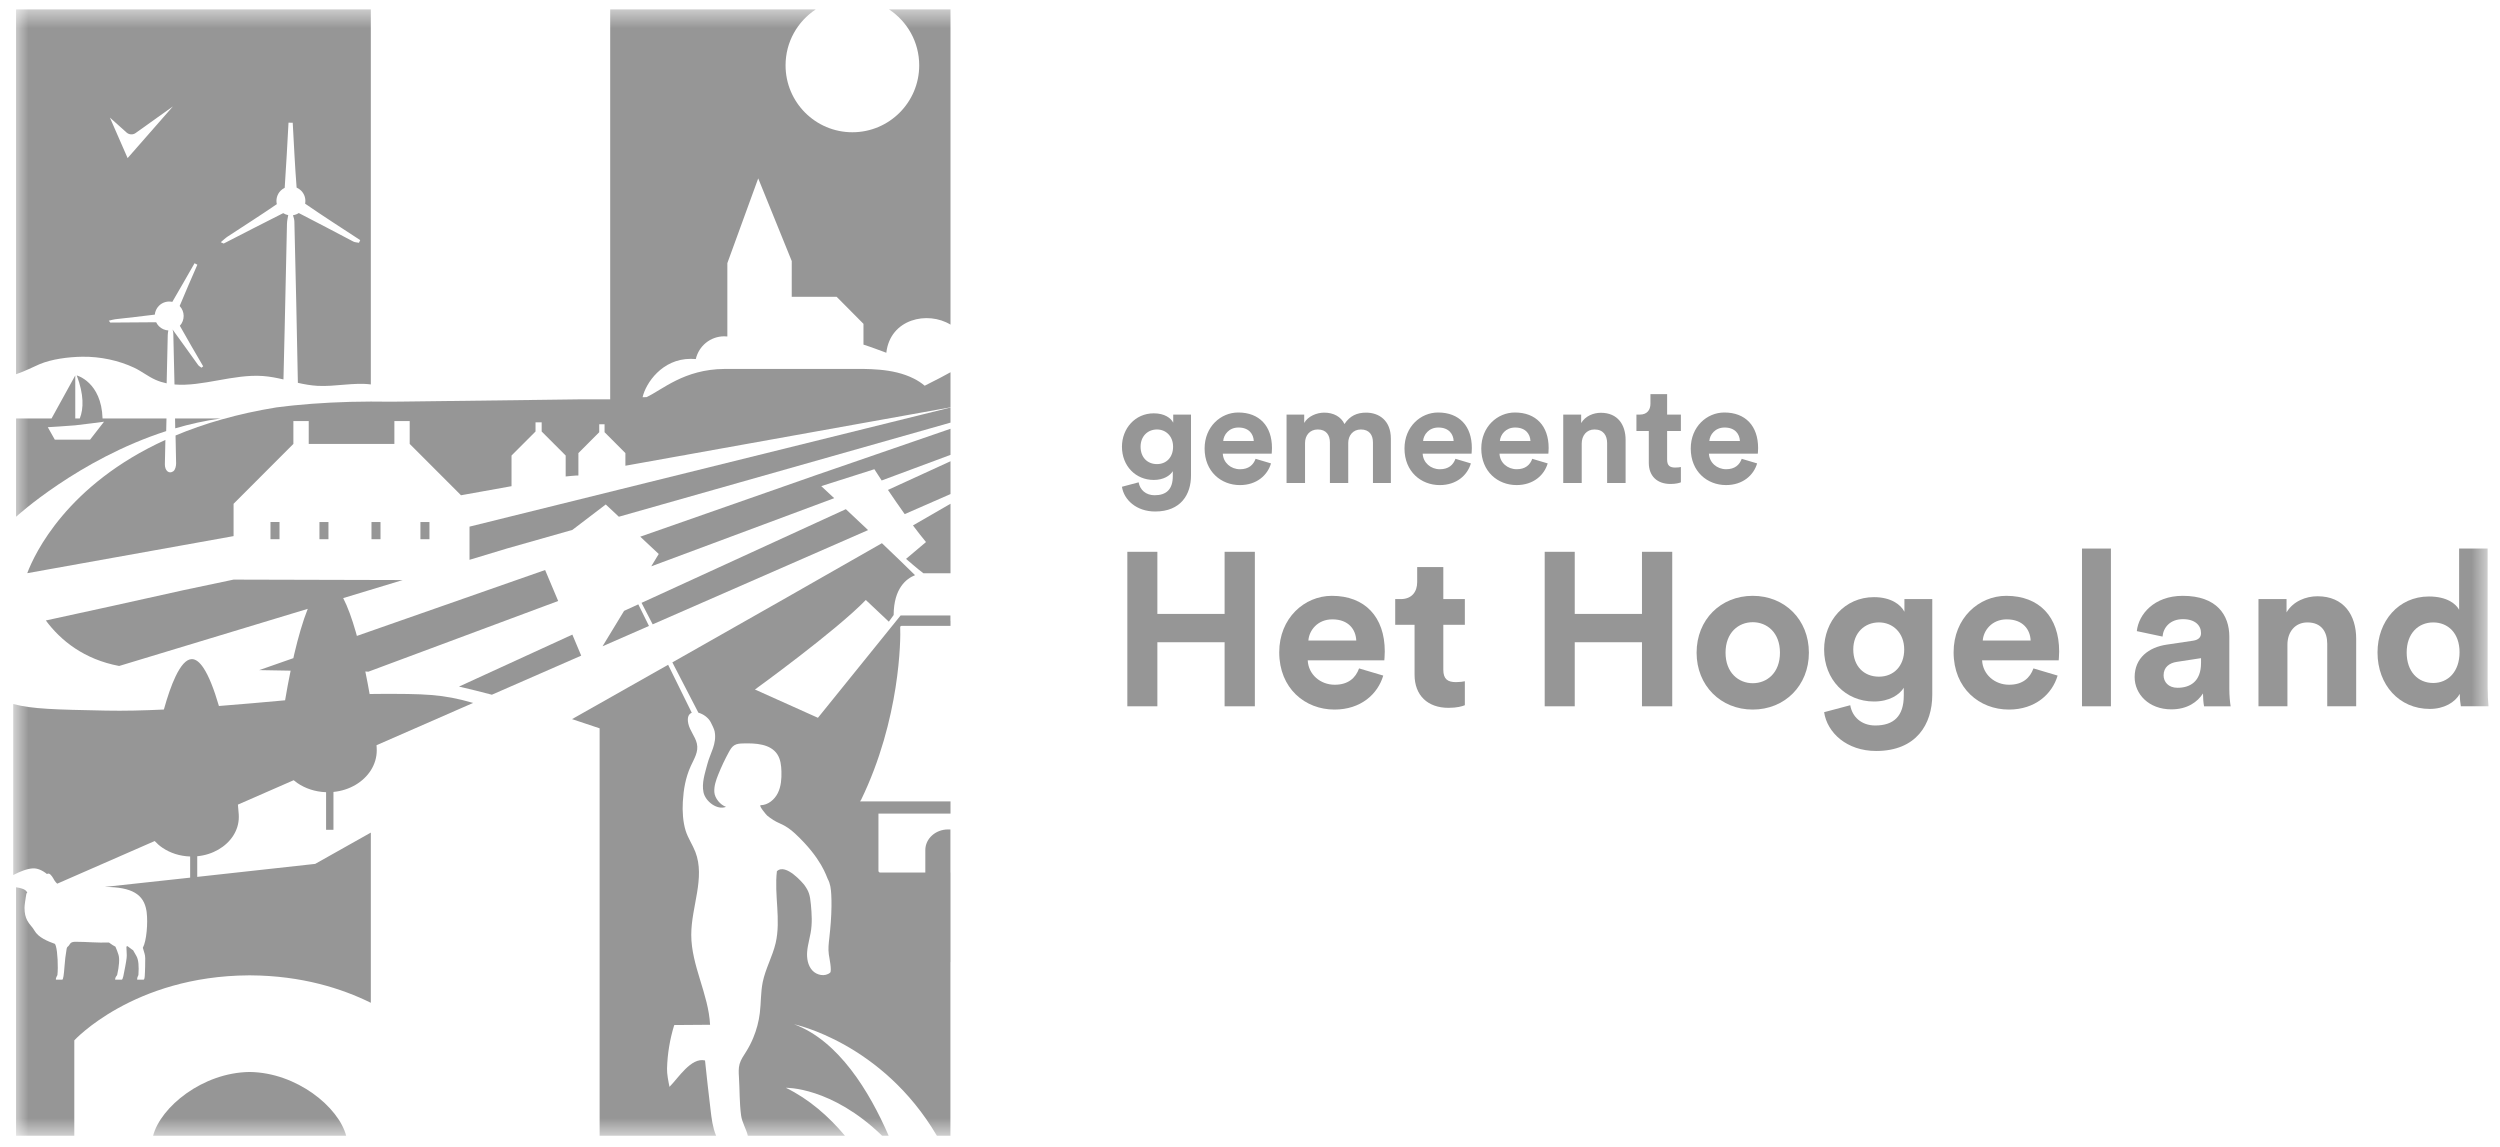 <?xml version="1.0" encoding="UTF-8"?>
<svg xmlns="http://www.w3.org/2000/svg" width="133" height="61" viewBox="0 0 133 61" fill="none">
  <path fill-rule="evenodd" clip-rule="evenodd" d="M61.551 24.69C61.041 24.69 60.679 24.334 60.679 23.765C60.679 23.203 61.063 22.848 61.551 22.848C62.024 22.848 62.408 23.203 62.408 23.765C62.408 24.327 62.053 24.69 61.551 24.69M61.425 26.347C60.959 26.347 60.642 26.058 60.575 25.659L59.688 25.896C59.792 26.591 60.457 27.212 61.455 27.212C62.821 27.212 63.361 26.303 63.361 25.304V22.056H62.415V22.485C62.289 22.241 61.957 21.989 61.381 21.989C60.383 21.989 59.688 22.803 59.688 23.765C59.688 24.786 60.413 25.533 61.381 25.533C61.905 25.533 62.245 25.304 62.393 25.067V25.333C62.393 26.036 62.046 26.347 61.425 26.347" fill="#969696"></path>
  <path fill-rule="evenodd" clip-rule="evenodd" d="M65.075 23.462C65.098 23.129 65.378 22.744 65.888 22.744C66.45 22.744 66.686 23.099 66.701 23.462H65.075ZM65.874 21.945C64.943 21.945 64.085 22.7 64.085 23.861C64.085 25.089 64.965 25.807 65.962 25.807C66.856 25.807 67.433 25.282 67.618 24.653L66.797 24.409C66.679 24.734 66.428 24.964 65.969 24.964C65.482 24.964 65.075 24.615 65.053 24.135H67.654C67.654 24.12 67.669 23.972 67.669 23.832C67.669 22.663 66.996 21.945 65.874 21.945V21.945Z" fill="#969696"></path>
  <path fill-rule="evenodd" clip-rule="evenodd" d="M72.679 21.952C72.199 21.952 71.815 22.115 71.526 22.559C71.342 22.167 70.943 21.952 70.447 21.952C70.048 21.952 69.583 22.145 69.384 22.5V22.056H68.445V25.696H69.428V23.565C69.428 23.165 69.679 22.848 70.107 22.848C70.551 22.848 70.751 23.144 70.751 23.536V25.696H71.726V23.565C71.726 23.173 71.977 22.848 72.398 22.848C72.849 22.848 73.041 23.144 73.041 23.536V25.696H73.994V23.336C73.994 22.359 73.351 21.952 72.679 21.952" fill="#969696"></path>
  <path fill-rule="evenodd" clip-rule="evenodd" d="M75.709 23.462C75.731 23.129 76.011 22.744 76.522 22.744C77.083 22.744 77.32 23.099 77.334 23.462H75.709ZM76.507 21.945C75.576 21.945 74.719 22.7 74.719 23.861C74.719 25.089 75.598 25.807 76.595 25.807C77.489 25.807 78.066 25.282 78.251 24.653L77.43 24.409C77.312 24.734 77.061 24.964 76.602 24.964C76.115 24.964 75.709 24.615 75.686 24.135H78.287C78.287 24.12 78.302 23.972 78.302 23.832C78.302 22.663 77.63 21.945 76.507 21.945V21.945Z" fill="#969696"></path>
  <path fill-rule="evenodd" clip-rule="evenodd" d="M80.607 22.744C81.169 22.744 81.406 23.099 81.42 23.462H79.794C79.817 23.129 80.098 22.744 80.607 22.744V22.744ZM81.516 24.409C81.398 24.734 81.147 24.963 80.689 24.963C80.201 24.963 79.794 24.615 79.773 24.135H82.373C82.373 24.12 82.388 23.972 82.388 23.832C82.388 22.663 81.716 21.945 80.593 21.945C79.662 21.945 78.804 22.7 78.804 23.861C78.804 25.089 79.684 25.806 80.681 25.806C81.576 25.806 82.152 25.282 82.337 24.653L81.516 24.409Z" fill="#969696"></path>
  <path fill-rule="evenodd" clip-rule="evenodd" d="M84.147 23.602C84.147 23.18 84.398 22.848 84.826 22.848C85.299 22.848 85.499 23.166 85.499 23.573V25.696H86.482V23.402C86.482 22.604 86.068 21.96 85.166 21.96C84.775 21.96 84.339 22.13 84.118 22.507V22.056H83.164V25.696H84.147V23.602Z" fill="#969696"></path>
  <path fill-rule="evenodd" clip-rule="evenodd" d="M88.691 20.968H87.804V21.479C87.804 21.804 87.627 22.056 87.243 22.056H87.058V22.929H87.716V24.623C87.716 25.326 88.159 25.747 88.869 25.747C89.157 25.747 89.334 25.696 89.423 25.659V24.845C89.371 24.86 89.238 24.874 89.12 24.874C88.839 24.874 88.691 24.771 88.691 24.453V22.929H89.423V22.056H88.691V20.968Z" fill="#969696"></path>
  <path fill-rule="evenodd" clip-rule="evenodd" d="M91.75 22.744C92.312 22.744 92.548 23.099 92.563 23.462H90.937C90.959 23.129 91.24 22.744 91.75 22.744M91.824 25.806C92.718 25.806 93.295 25.282 93.479 24.653L92.659 24.409C92.541 24.734 92.29 24.963 91.831 24.963C91.344 24.963 90.937 24.615 90.915 24.135H93.516C93.516 24.12 93.531 23.972 93.531 23.832C93.531 22.663 92.859 21.945 91.736 21.945C90.804 21.945 89.948 22.7 89.948 23.861C89.948 25.089 90.827 25.806 91.824 25.806" fill="#969696"></path>
  <path fill-rule="evenodd" clip-rule="evenodd" d="M65.149 32.66H61.572V29.356H59.974V37.575H61.572V34.167H65.149V37.575H66.758V29.356H65.149V32.66Z" fill="#969696"></path>
  <path fill-rule="evenodd" clip-rule="evenodd" d="M69.606 34.075C69.641 33.553 70.081 32.95 70.88 32.95C71.759 32.95 72.13 33.506 72.153 34.075H69.606ZM70.856 31.698C69.398 31.698 68.055 32.881 68.055 34.701C68.055 36.625 69.432 37.749 70.995 37.749C72.396 37.749 73.299 36.926 73.589 35.941L72.303 35.559C72.118 36.069 71.725 36.428 71.007 36.428C70.243 36.428 69.606 35.883 69.571 35.13H73.646C73.646 35.106 73.67 34.875 73.67 34.654C73.67 32.823 72.616 31.698 70.856 31.698V31.698Z" fill="#969696"></path>
  <path fill-rule="evenodd" clip-rule="evenodd" d="M76.784 30.168H75.394V30.968C75.394 31.478 75.116 31.872 74.514 31.872H74.225V33.24H75.255V35.895C75.255 36.996 75.95 37.657 77.061 37.657C77.513 37.657 77.791 37.575 77.93 37.517V36.243C77.849 36.266 77.64 36.289 77.455 36.289C77.015 36.289 76.784 36.127 76.784 35.628V33.24H77.93V31.872H76.784V30.168Z" fill="#969696"></path>
  <path fill-rule="evenodd" clip-rule="evenodd" d="M87.353 32.66H83.776V29.356H82.178V37.575H83.776V34.167H87.353V37.575H88.963V29.356H87.353V32.66Z" fill="#969696"></path>
  <path fill-rule="evenodd" clip-rule="evenodd" d="M93.246 36.347C92.493 36.347 91.799 35.79 91.799 34.724C91.799 33.646 92.493 33.101 93.246 33.101C93.999 33.101 94.694 33.646 94.694 34.724C94.694 35.802 93.999 36.347 93.246 36.347M93.246 31.698C91.544 31.698 90.259 32.962 90.259 34.724C90.259 36.474 91.544 37.749 93.246 37.749C94.948 37.749 96.233 36.474 96.233 34.724C96.233 32.962 94.948 31.698 93.246 31.698" fill="#969696"></path>
  <path fill-rule="evenodd" clip-rule="evenodd" d="M99.961 35.999C99.162 35.999 98.594 35.443 98.594 34.55C98.594 33.669 99.197 33.112 99.961 33.112C100.702 33.112 101.304 33.669 101.304 34.55C101.304 35.431 100.748 35.999 99.961 35.999V35.999ZM101.315 32.545C101.119 32.162 100.598 31.768 99.694 31.768C98.131 31.768 97.043 33.043 97.043 34.55C97.043 36.15 98.178 37.32 99.694 37.32C100.516 37.32 101.049 36.961 101.281 36.59V37.007C101.281 38.109 100.736 38.596 99.764 38.596C99.034 38.596 98.537 38.143 98.433 37.518L97.043 37.888C97.205 38.978 98.247 39.952 99.81 39.952C101.952 39.952 102.797 38.526 102.797 36.961V31.872H101.315V32.545Z" fill="#969696"></path>
  <path fill-rule="evenodd" clip-rule="evenodd" d="M105.483 34.075C105.518 33.553 105.957 32.95 106.756 32.95C107.636 32.95 108.007 33.506 108.03 34.075H105.483ZM106.733 31.698C105.274 31.698 103.932 32.881 103.932 34.701C103.932 36.625 105.309 37.749 106.872 37.749C108.273 37.749 109.176 36.926 109.465 35.941L108.18 35.559C107.995 36.069 107.602 36.428 106.884 36.428C106.12 36.428 105.483 35.883 105.448 35.13H109.523C109.523 35.106 109.547 34.875 109.547 34.654C109.547 32.823 108.493 31.698 106.733 31.698V31.698Z" fill="#969696"></path>
  <mask id="mask0_3292_3054" style="mask-type:luminance" maskUnits="userSpaceOnUse" x="0" y="0" width="133" height="61">
    <path fill-rule="evenodd" clip-rule="evenodd" d="M0.703 60.42H132.388V0.5H0.703V60.42Z" fill="white"></path>
  </mask>
  <g mask="url(#mask0_3292_3054)">
    <path fill-rule="evenodd" clip-rule="evenodd" d="M110.762 37.575H112.301V29.183H110.762V37.575Z" fill="#969696"></path>
    <path fill-rule="evenodd" clip-rule="evenodd" d="M117.095 35.269C117.095 36.277 116.493 36.59 115.844 36.59C115.347 36.59 115.103 36.266 115.103 35.929C115.103 35.489 115.416 35.269 115.809 35.211L117.095 35.014V35.269ZM118.6 33.866C118.6 32.718 117.928 31.698 116.122 31.698C114.594 31.698 113.772 32.684 113.679 33.576L115.046 33.866C115.092 33.368 115.462 32.939 116.134 32.939C116.782 32.939 117.095 33.275 117.095 33.681C117.095 33.877 116.99 34.04 116.666 34.086L115.265 34.295C114.316 34.434 113.563 35.002 113.563 36.022C113.563 36.915 114.304 37.738 115.52 37.738C116.365 37.738 116.909 37.344 117.199 36.892C117.199 37.112 117.222 37.424 117.257 37.576H118.67C118.634 37.378 118.6 36.973 118.6 36.671V33.866Z" fill="#969696"></path>
    <path fill-rule="evenodd" clip-rule="evenodd" d="M123.288 31.721C122.674 31.721 121.992 31.988 121.644 32.579V31.872H120.151V37.575H121.691V34.295C121.691 33.635 122.084 33.113 122.756 33.113C123.497 33.113 123.809 33.611 123.809 34.248V37.575H125.349V33.982C125.349 32.73 124.701 31.721 123.288 31.721" fill="#969696"></path>
    <path fill-rule="evenodd" clip-rule="evenodd" d="M129.447 36.335C128.637 36.335 128.035 35.733 128.035 34.712C128.035 33.692 128.66 33.113 129.447 33.113C130.234 33.113 130.848 33.681 130.848 34.7C130.848 35.733 130.234 36.335 129.447 36.335M132.342 36.544V29.183H130.825V32.44C130.663 32.139 130.2 31.733 129.216 31.733C127.606 31.733 126.484 33.043 126.484 34.712C126.484 36.44 127.641 37.715 129.262 37.715C130.026 37.715 130.605 37.367 130.86 36.915C130.86 37.181 130.894 37.459 130.918 37.575H132.388C132.365 37.344 132.342 36.926 132.342 36.544" fill="#969696"></path>
    <path fill-rule="evenodd" clip-rule="evenodd" d="M5.534 22.435L4.793 23.389H2.915L2.543 22.727C2.543 22.727 3.687 22.658 3.993 22.628C4.299 22.599 5.534 22.435 5.534 22.435V22.435ZM2.743 22.262H1.447H0.909H0.854V25.898V25.968V27.493C0.854 27.493 4.181 24.438 8.841 22.935C8.846 22.711 8.852 22.486 8.857 22.262H5.456C5.395 20.317 4.083 19.973 4.083 19.973C4.466 20.984 4.455 21.738 4.244 22.262H4.004V19.973L2.743 22.262Z" fill="#969696"></path>
    <path fill-rule="evenodd" clip-rule="evenodd" d="M6.734 7.051C6.869 7.171 7.068 7.182 7.214 7.078L9.199 5.661L6.789 8.411L5.846 6.255L6.734 7.051ZM4.38 18.978C5.341 18.965 6.322 19.178 7.139 19.563C7.542 19.753 7.87 20.028 8.281 20.209C8.471 20.293 8.667 20.353 8.866 20.394C8.884 19.539 8.903 18.684 8.924 17.828C8.926 17.746 8.939 17.663 8.955 17.58C8.774 17.569 8.596 17.495 8.457 17.357C8.394 17.293 8.344 17.221 8.307 17.143C7.497 17.144 6.686 17.156 5.875 17.161C5.859 17.161 5.843 17.125 5.789 17.061C5.921 17.03 6.026 16.996 6.133 16.983C6.834 16.901 7.536 16.829 8.235 16.738C8.252 16.566 8.326 16.399 8.457 16.267C8.65 16.074 8.92 16.005 9.167 16.06C9.567 15.378 9.957 14.69 10.35 14.004C10.4 14.03 10.45 14.056 10.5 14.082C10.183 14.813 9.86 15.542 9.557 16.279C9.838 16.573 9.842 17.034 9.568 17.332C9.97 18.058 10.394 18.771 10.81 19.488C10.78 19.513 10.749 19.537 10.719 19.562C10.658 19.514 10.582 19.477 10.539 19.417C10.092 18.797 9.652 18.172 9.199 17.556C9.192 17.546 9.185 17.536 9.178 17.526C9.181 17.537 9.184 17.548 9.187 17.559L9.193 17.557C9.191 17.558 9.189 17.559 9.187 17.559C9.205 17.62 9.219 17.681 9.22 17.742C9.242 18.646 9.263 19.551 9.283 20.454C10.753 20.581 12.422 19.892 13.988 20.004C14.36 20.031 14.721 20.103 15.08 20.186C15.099 19.279 15.125 18.371 15.145 17.464C15.186 15.612 15.221 13.76 15.267 11.908C15.271 11.754 15.304 11.6 15.334 11.445C15.241 11.428 15.15 11.392 15.067 11.339C14.009 11.868 12.96 12.415 11.907 12.953C11.888 12.963 11.847 12.929 11.745 12.885C11.884 12.77 11.988 12.666 12.108 12.587C12.982 12.013 13.865 11.453 14.727 10.861C14.67 10.611 14.738 10.338 14.932 10.143C14.996 10.079 15.069 10.029 15.146 9.993C15.226 8.838 15.284 7.682 15.349 6.526C15.424 6.527 15.498 6.529 15.573 6.53C15.638 7.68 15.689 8.832 15.78 9.98C15.867 10.018 15.949 10.072 16.02 10.143C16.209 10.332 16.279 10.593 16.232 10.836C17.196 11.501 18.183 12.132 19.163 12.774C19.141 12.821 19.119 12.868 19.097 12.916C18.997 12.895 18.885 12.896 18.798 12.851C17.829 12.346 16.868 11.828 15.895 11.334C15.8 11.396 15.695 11.434 15.587 11.45C15.623 11.564 15.659 11.679 15.661 11.794C15.731 14.651 15.794 17.509 15.847 20.367C16.19 20.444 16.535 20.507 16.891 20.527C17.829 20.579 18.837 20.334 19.728 20.452V0.5H0.854V19.909C1.314 19.755 1.811 19.5 2.101 19.377C2.748 19.103 3.64 18.988 4.38 18.978V18.978Z" fill="#969696"></path>
    <path fill-rule="evenodd" clip-rule="evenodd" d="M49.263 28.837C48.888 29.153 48.202 29.732 48.202 29.732C48.202 29.732 48.88 30.323 49.125 30.497H50.062H50.567V26.799C49.971 27.145 49.301 27.532 48.57 27.953C48.804 28.266 49.039 28.568 49.263 28.837" fill="#969696"></path>
    <path fill-rule="evenodd" clip-rule="evenodd" d="M30.449 33.761L24.419 36.526C25.016 36.663 25.603 36.81 26.168 36.959L30.92 34.88L30.449 33.761Z" fill="#969696"></path>
    <path fill-rule="evenodd" clip-rule="evenodd" d="M48.13 27.351L50.567 26.284V24.538L47.239 26.064C47.498 26.448 47.806 26.898 48.13 27.351" fill="#969696"></path>
    <path fill-rule="evenodd" clip-rule="evenodd" d="M44.397 24.938L43.41 25.278L40.712 26.223L34.061 28.552L35.045 29.472L34.646 30.129L44.379 26.503C44.06 26.205 43.829 25.99 43.736 25.904C43.707 25.877 43.691 25.861 43.691 25.861L45.583 25.26L46.516 24.962C46.516 24.962 46.664 25.196 46.905 25.562L50.567 24.199V22.81L48.616 23.483L44.397 24.938Z" fill="#969696"></path>
    <path fill-rule="evenodd" clip-rule="evenodd" d="M49.382 22.82L50.567 22.483V22.057V21.681L50.347 21.735L49.046 22.057L34.422 25.678L24.978 28.017V29.782L26.986 29.175L30.45 28.191L32.225 26.838L32.923 27.49L38.092 26.023L49.382 22.82Z" fill="#969696"></path>
    <path fill-rule="evenodd" clip-rule="evenodd" d="M16.995 28.686H17.474V27.772H16.995V28.686Z" fill="#969696"></path>
    <path fill-rule="evenodd" clip-rule="evenodd" d="M19.763 28.686H20.243V27.772H19.763V28.686Z" fill="#969696"></path>
    <path fill-rule="evenodd" clip-rule="evenodd" d="M22.367 28.663V28.686H22.847V28.545V28.433V27.772H22.367V28.55V28.663Z" fill="#969696"></path>
    <path fill-rule="evenodd" clip-rule="evenodd" d="M14.39 27.772V28.169V28.171V28.686H14.87V28.082L14.888 28.079L14.87 28.082V27.772H14.39Z" fill="#969696"></path>
    <path fill-rule="evenodd" clip-rule="evenodd" d="M9.312 22.262C9.316 22.437 9.319 22.612 9.322 22.787C10.099 22.56 10.909 22.378 11.744 22.262H9.312Z" fill="#969696"></path>
    <path fill-rule="evenodd" clip-rule="evenodd" d="M46.182 28.201C45.765 27.807 45.359 27.425 44.999 27.088L34.13 32.071L34.722 33.215L46.182 28.201Z" fill="#969696"></path>
    <path fill-rule="evenodd" clip-rule="evenodd" d="M33.201 32.498L32.055 34.382L34.525 33.301L33.958 32.151L33.201 32.498Z" fill="#969696"></path>
    <path fill-rule="evenodd" clip-rule="evenodd" d="M50.562 32.743H47.912C46.41 34.594 43.514 38.187 43.514 38.187L40.163 36.682C40.163 36.682 44.48 33.559 46.061 31.919C46.495 32.328 46.885 32.696 47.286 33.074C47.377 32.949 47.461 32.833 47.542 32.72C47.549 31.296 48.215 30.784 48.68 30.599C48.212 30.136 47.577 29.526 46.918 28.898C43.745 30.716 39.776 32.97 35.769 35.239L37.154 37.915C37.412 37.984 37.688 38.18 37.813 38.426C37.874 38.548 37.995 38.781 38.02 38.915C38.144 39.578 37.783 40.061 37.628 40.66C37.501 41.149 37.325 41.651 37.425 42.145C37.526 42.639 38.158 43.114 38.624 42.925C38.32 42.821 38.026 42.467 38.003 42.146C37.981 41.825 38.089 41.511 38.209 41.212C38.374 40.799 38.564 40.396 38.778 40.006C38.853 39.868 38.938 39.725 39.073 39.644C39.209 39.562 39.376 39.555 39.535 39.551C40.2 39.532 40.983 39.572 41.351 40.126C41.526 40.392 41.563 40.723 41.572 41.04C41.583 41.432 41.554 41.837 41.381 42.189C41.208 42.54 40.862 42.828 40.471 42.837C40.334 42.84 40.775 43.357 40.81 43.386C41.022 43.56 41.242 43.703 41.495 43.809C41.794 43.935 42.058 44.123 42.296 44.344C43.724 45.672 43.97 46.644 44.034 46.757C44.175 47.007 44.208 47.303 44.223 47.589C44.234 47.8 44.238 48.012 44.235 48.223C44.229 48.781 44.182 49.34 44.12 49.894C44.087 50.202 44.051 50.471 44.093 50.773C44.113 50.92 44.268 51.655 44.162 51.745C43.893 51.975 43.449 51.886 43.212 51.623C42.975 51.361 42.913 50.981 42.941 50.628C42.949 50.527 42.963 50.427 42.981 50.328C43.022 50.096 43.082 49.866 43.125 49.634C43.218 49.12 43.187 48.633 43.139 48.117C43.09 47.603 43.033 47.418 42.79 47.081C42.738 47.009 41.801 45.893 41.331 46.35C41.182 47.62 41.554 48.929 41.264 50.173C41.098 50.882 40.725 51.53 40.578 52.243C40.467 52.783 40.49 53.342 40.423 53.89C40.367 54.348 40.247 54.799 40.068 55.225C39.964 55.475 39.839 55.717 39.695 55.947C39.564 56.157 39.416 56.362 39.348 56.6C39.283 56.827 39.297 57.068 39.312 57.304C39.353 57.972 39.337 58.671 39.425 59.333C39.478 59.723 39.697 60.05 39.785 60.42H39.901H40.499H40.86H44.95C44.084 59.388 43.046 58.474 41.809 57.871C41.809 57.871 44.232 57.807 46.927 60.42H47.276C46.258 58.076 44.616 55.363 42.245 54.491C42.245 54.491 46.931 55.469 49.841 60.42H50.562V51.187H50.567V49.156V46.417H50.562V44.126H50.438C49.769 44.126 49.227 44.618 49.227 45.223V46.417H46.814C46.769 46.417 46.733 46.375 46.733 46.324V43.285H50.567V42.633H45.773C45.726 42.633 45.785 42.604 45.803 42.567C47.897 38.258 47.922 33.968 47.89 33.368C47.888 33.328 47.923 33.296 47.97 33.296H50.567V33.029H50.562V32.743Z" fill="#969696"></path>
    <path fill-rule="evenodd" clip-rule="evenodd" d="M37.799 59.017C37.701 58.15 37.591 57.284 37.507 56.416C36.763 56.239 36.082 57.358 35.617 57.82C35.558 57.53 35.478 57.143 35.486 56.847C35.508 56.063 35.637 55.282 35.869 54.532C36.505 54.527 37.14 54.523 37.776 54.518C37.694 52.886 36.776 51.37 36.775 49.735C36.773 48.245 37.529 46.708 36.992 45.318C36.843 44.936 36.603 44.592 36.479 44.2C36.331 43.733 36.297 43.15 36.326 42.66C36.366 41.985 36.47 41.372 36.748 40.757C36.925 40.365 37.179 39.994 37.071 39.547C36.981 39.172 36.699 38.876 36.617 38.494C36.545 38.159 36.639 37.983 36.802 37.919L35.544 35.366C33.824 36.34 32.1 37.314 30.432 38.257C31.176 38.504 31.9 38.747 31.9 38.747V60.421H33.249H35.563H36.796H38.097C37.916 59.99 37.856 59.511 37.802 59.043C37.801 59.035 37.8 59.026 37.799 59.017" fill="#969696"></path>
    <path fill-rule="evenodd" clip-rule="evenodd" d="M13.28 57.029C10.771 57.061 8.542 58.897 8.145 60.421H16.565H18.415C18.017 58.897 15.789 57.061 13.28 57.029" fill="#969696"></path>
    <path fill-rule="evenodd" clip-rule="evenodd" d="M15.624 21.567C15.525 21.577 15.427 21.588 15.329 21.599C15.119 21.621 14.913 21.646 14.709 21.673C12.617 22.013 10.843 22.537 9.339 23.168C9.349 23.661 9.36 24.155 9.369 24.649C9.371 24.792 9.323 24.994 9.224 25.068C8.997 25.237 8.766 25.046 8.771 24.695C8.778 24.264 8.788 23.834 8.799 23.403C3.565 25.788 1.849 29.438 1.448 30.494L2.441 30.315L9.763 29L12.426 28.521V26.802L15.608 23.616V22.399H16.424V23.616H20.276H20.981V22.399H21.796V23.616L22.227 24.047L24.486 26.308L24.525 26.348L27.233 25.861H27.213V25.805V24.852V24.234L28.49 22.956V22.468H28.817V22.956L30.094 24.234V25.217V25.274V25.348C30.094 25.348 30.692 25.287 30.771 25.296V25.226V25.149V24.104L31.879 22.994V22.571H32.163V22.994L33.271 24.104V24.687V24.777L36.139 24.262L36.14 24.261L36.408 24.218L36.556 24.187L48.411 22.057L50.369 21.706L50.567 21.67V21.497V21.425V19.803C50.305 19.949 49.833 20.205 49.195 20.52C49.019 20.373 48.824 20.246 48.62 20.143C48.053 19.857 47.432 19.727 46.796 19.669C46.512 19.643 46.224 19.632 45.937 19.627H38.538L38.533 19.628C36.384 19.646 35.227 20.746 34.393 21.128C34.393 21.128 34.319 21.129 34.186 21.131C34.354 20.388 35.221 19.091 36.743 19.091C36.837 19.091 36.928 19.095 37.017 19.101C37.175 18.409 37.792 17.892 38.531 17.892C38.586 17.892 38.641 17.895 38.695 17.901V13.998L40.337 9.49L42.121 13.889L42.12 15.789H44.508L45.937 17.228V18.334C46.349 18.464 46.758 18.623 47.152 18.767C47.359 16.956 49.353 16.529 50.567 17.27V0.5H50.047V0.5H47.295C48.262 1.136 48.902 2.23 48.902 3.476C48.902 5.442 47.31 7.036 45.346 7.036C43.383 7.036 41.792 5.442 41.792 3.476C41.792 2.23 42.431 1.136 43.399 0.5H37.923V0.5H32.462V20.695V21.223V21.244H30.901C30.142 21.254 29.313 21.265 28.466 21.276C25.753 21.312 22.865 21.348 21.535 21.363C21.102 21.368 20.834 21.371 20.791 21.37C20.43 21.363 20.077 21.361 19.728 21.363C18.252 21.367 16.885 21.439 15.624 21.567" fill="#969696"></path>
    <path fill-rule="evenodd" clip-rule="evenodd" d="M20.023 36.916C19.911 36.916 19.791 36.918 19.663 36.923C19.661 36.909 19.659 36.897 19.656 36.883C19.628 36.721 19.598 36.557 19.567 36.39C19.525 36.17 19.481 35.947 19.435 35.723C19.489 35.726 19.543 35.73 19.597 35.734L29.695 31.973L29 30.325L18.986 33.831C18.966 33.761 18.948 33.69 18.928 33.621C18.724 32.91 18.499 32.282 18.258 31.819L21.424 30.859L12.426 30.835C11.565 31.016 10.67 31.205 9.766 31.396C7.23 31.962 4.59 32.547 2.438 33.009C3.231 34.08 4.474 35.077 6.338 35.43L16.372 32.39C16.107 33.055 15.866 33.899 15.657 34.786C15.639 34.862 15.624 34.938 15.607 35.014L13.791 35.65C14.303 35.662 14.845 35.672 15.461 35.68C15.352 36.21 15.254 36.737 15.171 37.234C15.17 37.241 15.169 37.248 15.167 37.256C14.056 37.357 12.858 37.465 11.646 37.559C11.641 37.546 11.638 37.531 11.634 37.518C11.391 36.688 11.117 35.971 10.822 35.53C10.626 35.236 10.42 35.065 10.208 35.065C9.904 35.065 9.613 35.417 9.344 35.977C9.117 36.448 8.907 37.067 8.718 37.747C7.636 37.798 6.59 37.824 5.638 37.804C2.917 37.749 1.731 37.724 0.703 37.454V46.552C1.067 46.366 1.42 46.217 1.747 46.198C1.982 46.185 2.245 46.291 2.499 46.498C2.53 46.478 2.562 46.469 2.596 46.476C2.717 46.503 2.837 46.733 2.881 46.811C2.891 46.829 2.902 46.844 2.913 46.861C2.951 46.918 2.995 46.969 3.044 47.012L7.151 45.215L8.23 44.743C8.351 44.875 8.489 44.997 8.643 45.101C9.049 45.377 9.559 45.548 10.116 45.565V45.636V46.084V46.691C8.55 46.863 6.939 47.038 5.564 47.185C7.032 47.187 7.652 47.584 7.792 48.456C7.796 48.478 7.799 48.503 7.802 48.527C7.875 49.096 7.796 50.069 7.599 50.421C7.628 50.533 7.655 50.625 7.687 50.721C7.734 50.867 7.733 51.016 7.721 51.421C7.707 51.858 7.709 52.12 7.633 52.12H7.296C7.287 51.978 7.36 51.916 7.364 51.865C7.395 51.407 7.374 51.062 7.254 50.855C7.194 50.753 7.139 50.652 7.079 50.55C6.991 50.504 6.908 50.416 6.778 50.332C6.759 50.343 6.741 50.352 6.724 50.362C6.729 50.51 6.731 50.623 6.74 50.721C6.753 50.869 6.739 51.016 6.662 51.421C6.578 51.858 6.541 52.12 6.472 52.12H6.125C6.129 51.95 6.222 51.916 6.233 51.865C6.338 51.407 6.372 50.997 6.3 50.784C6.25 50.639 6.207 50.504 6.141 50.363C6.052 50.318 5.958 50.26 5.87 50.195C5.842 50.174 5.817 50.156 5.795 50.141C5.205 50.166 4.63 50.103 4.043 50.103C3.939 50.102 3.823 50.107 3.75 50.181C3.709 50.224 3.688 50.283 3.647 50.325C3.624 50.347 3.596 50.364 3.578 50.389C3.556 50.418 3.55 50.454 3.543 50.49C3.486 50.806 3.454 51.103 3.431 51.421C3.399 51.858 3.363 52.12 3.309 52.12H2.975C2.96 51.998 3.049 51.916 3.055 51.865C3.101 51.448 3.064 50.627 2.971 50.327C2.962 50.298 2.953 50.272 2.943 50.253C2.936 50.239 2.927 50.226 2.919 50.213C2.558 50.082 2.037 49.879 1.829 49.501C1.727 49.313 1.56 49.186 1.441 48.955C1.361 48.799 1.303 48.596 1.303 48.292C1.303 48.223 1.315 48.111 1.332 47.996C1.342 47.923 1.354 47.847 1.364 47.779C1.382 47.673 1.397 47.584 1.402 47.55C1.404 47.531 1.422 47.512 1.45 47.493C1.445 47.482 1.44 47.471 1.434 47.459C1.36 47.305 1.092 47.237 0.894 47.21C0.889 47.209 0.885 47.208 0.88 47.207C0.871 47.206 0.863 47.204 0.854 47.202V48.36V48.955V51.772V60.421H2.438H3.953V55.347C3.953 55.347 7.088 51.927 13.229 51.889V51.887C13.246 51.887 13.263 51.888 13.28 51.888C13.297 51.888 13.314 51.887 13.331 51.887V51.889C16.062 51.906 18.197 52.592 19.728 53.349V49.343V47.185V44.294C17.884 45.331 16.768 45.959 16.768 45.959C16.768 45.959 16.662 45.971 16.467 45.992C15.63 46.085 13.162 46.358 10.493 46.65V45.94V45.552C11.325 45.473 12.031 45.049 12.41 44.455C12.598 44.16 12.705 43.823 12.705 43.464C12.705 43.425 12.703 43.378 12.701 43.326C12.694 43.192 12.679 43.013 12.657 42.805L15.624 41.507C15.685 41.558 15.748 41.608 15.814 41.654C16.237 41.945 16.768 42.126 17.348 42.145V42.22V42.695V44.145H17.74V42.543V42.131C18.606 42.047 19.342 41.598 19.736 40.969C19.931 40.656 20.043 40.299 20.043 39.919C20.043 39.878 20.041 39.828 20.039 39.773C20.037 39.735 20.034 39.69 20.031 39.645L22.061 38.757L24.535 37.674L25.172 37.396C23.54 36.925 22.613 36.905 20.023 36.916" fill="#969696"></path>
  </g>
</svg>
